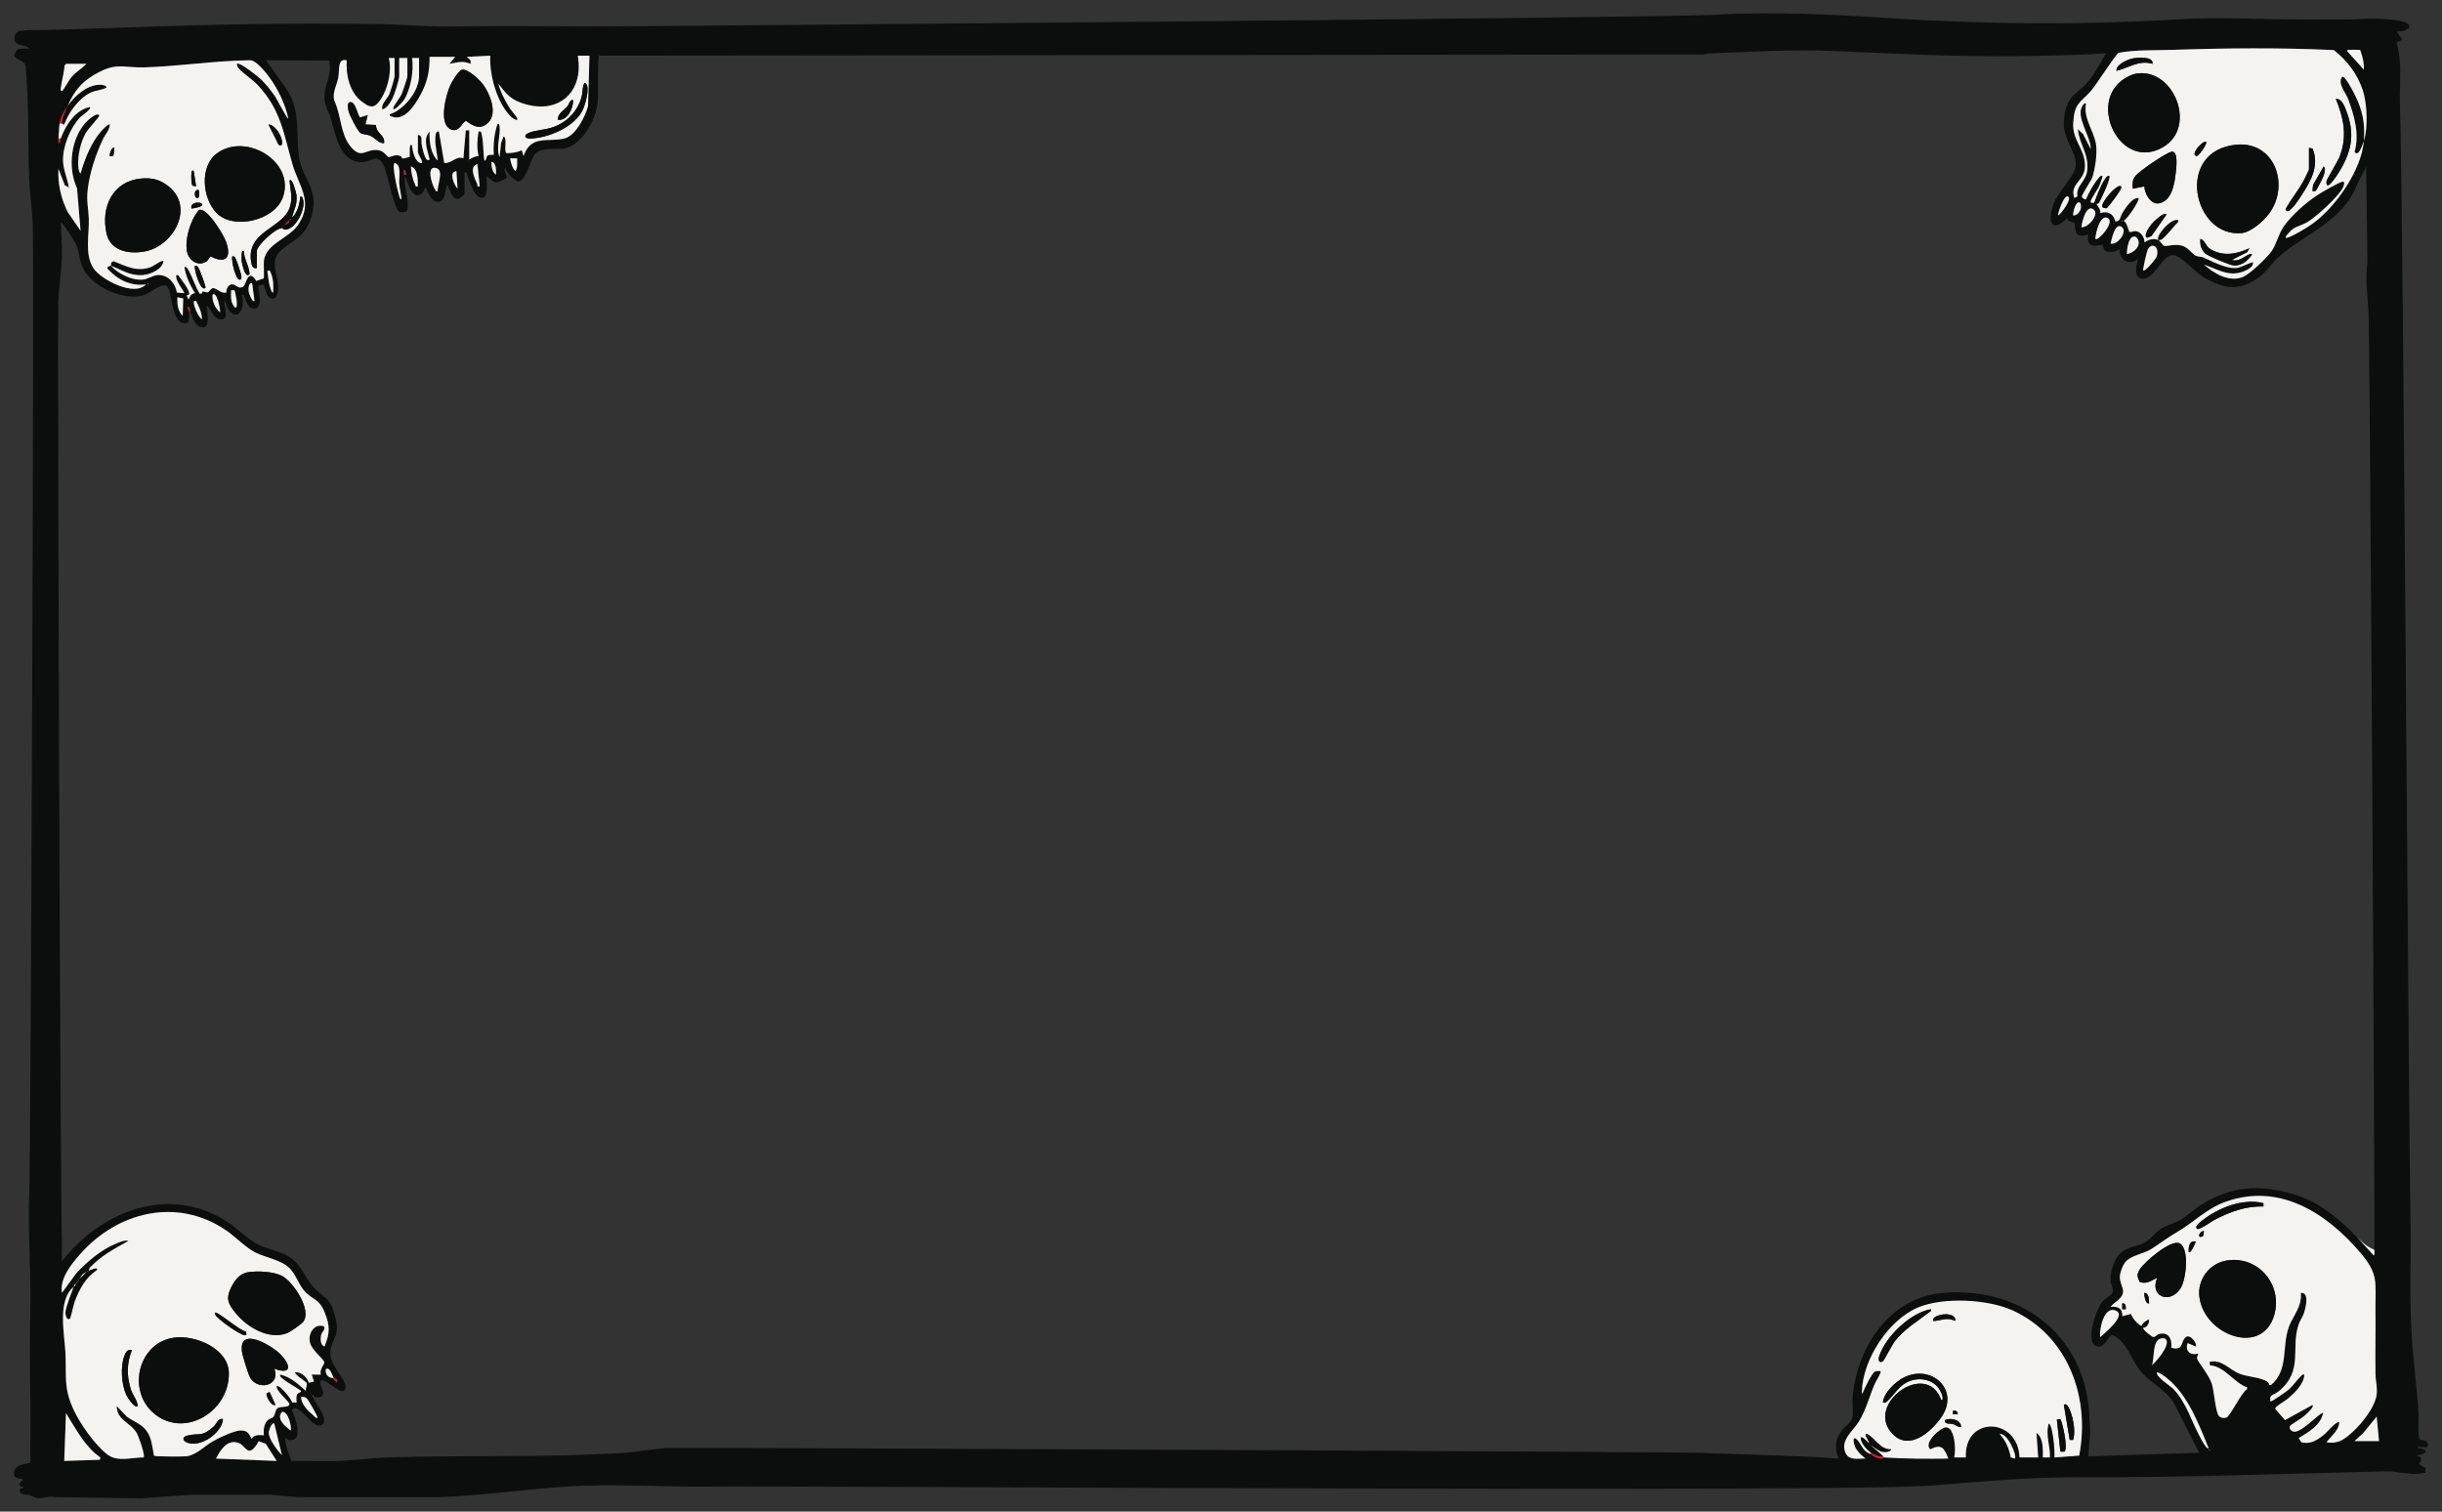 <?xml version="1.0" encoding="UTF-8"?>
<svg id="Layer_1" xmlns="http://www.w3.org/2000/svg" version="1.1" viewBox="0 0 4184.38 2590.29">
  <rect x="0" y="0" width="4184.38" height="2590.29" fill="#333333" stroke="none"/>
  <!-- Generator: Adobe Illustrator 29.2.1, SVG Export Plug-In . SVG Version: 2.1.0 Build 116)  -->
  <defs>
    <style>
      .st0 {
        fill: #d6202d;
      }

      .st1 {
        fill: #f4f3f0;
      }

      .st2 {
        fill: #0c0e0d;
      }
    </style>
  </defs>
  <g id="h8G0VD">
    <g>
      <path class="st2" d="M94.05,2565.5c-9.06-2.16-20.97,2.17-28.84,1.85-5.04-.21-9.88-4.01-14.62-5.4-4.08-1.19-19.68.6-16.51-9.38.92-2.91,6.45-1.74,5.97-5.07-10.77,1.7-6.52-9.21,0-11.01-1.89-4.75-14.72-.27-16.03-10.12-2.52-18.87,27.81-18.12,28.11-20.02-.63-33.3.56-66.65.01-99.95-.87-53.17-1.63-105.02-.26-157.92,1.8-68.99-4.5-134.35-1.74-203.91,2.75-69.38,8.3-1588.54,6.01-1658.3-.89-27.14-5.23-54.72-6.18-81.82-2.21-63.41-.37-126.61-6.04-189.96.41-10.8-18.73-12.03-19.98-20.16-.08-.52,5-8.74,5.45-9.01,4.52-2.71,15.24-1.71,20.65-1.98-4.95-7.33-17.07-3.64-22.95-10.06-3.86-4.22-2.22-14.91,1.76-18.11,5.91-4.76,35.45-3.54,45.2-3.8,24.74-.67,49.26-1.09,74-2,167.12-6.14,333.69-11.09,501.08-8.08,46.16.83,90.97,5.29,138,4.16,81.35-1.94,160.81-.03,241.99-.18,84.74-.16,1821.3-14.88,1906.33-19.88,104.49-6.15,204.4-.58,307.96,6,162.95,10.35,321.51,11.69,484,1.96,77.64-4.65,148.72.06,226.1.1,20.76.01,41.98-.2,62.92-.08,27.23.16,50.84-3.24,78,0,7.55.9,32.33,2.31,33.85,11.28,1.24,7.3-16.78,10.38-21.84,8.73l10,14.95-10.04,4.07c10.65,35.47,4.58,73.43,5.95,110.06,5.62,150.29,14.7,1749.53,18,1900.12,1.47,66.92-2.05,140.06,2.1,205.9,2.8,44.45,9.01,89.45,11.96,134.04.51,7.65-1.9,41.19,1.97,44.03,4.47,3.28,13.73-.86,14.11,9.92.22,6.3-13.69,1.66-18.05,3.05.17,3.38,6.14,2.03,9.49,3.48,12.28,5.34-4.28,11.66-11.48,10.52l7.73,4.23.26,6.48-3.99,4.25,11.65,7.33.11,7.49c-15.25,4.38-31,1.73-46.3-.28-13.39-1.76-13.68-1.76-27.48-1.52-.67.01-1.33-.02-2,0-170.65,3.98-343.51,10.57-514.92,9.92-87.61-.34-165.58,6.96-252.09,14.07-154.73,12.71-1949.7.21-2102.46,1.93-81.79.92-158.96-5.47-241.9.1-71.35,4.79-142.39,15.02-213.94,18.06h-244.16s-47.84-4.16-47.84-4.16h-134.16s-87.84,6.16-87.84,6.16M4058.45,535.36c-1.43-28.41-6.12-56.56-1.85-85l-2.17-164.99-15.64,31.33c-25.66,63.75-87.72,82.99-133.28,122.72-11.41,9.95-19.24,22.87-31.26,32.74-33.91,27.87-63.47,24.36-99.64,2.04-14.28-8.81-37.25-36.54-51.23-37.01-19.82-.66-32.93,46.39-55.51,39.74-12.49-3.68-6.29-24.22-4.4-33.53-13.47,12.83-33.28,2.25-31.03-16.03-7.31,3.03-12.49,5.62-20.96,3.94-8.37-1.67-7.91-11.02-9.09-11.95-1.59-1.24-30.04,11.68-23.96-17.99-28.45,10.74-20.9-15.91-24.19-19.81-.94-1.11-12.65-.55-11.84-8.2-29.07,29.99-34.59,2.05-22.92-25.96,7.84-18.8,34.2-44.87,36.83-61.15,4-24.81-21.77-45.74-19.83-77.86,2.93-48.53,23.31-43.73,46.74-75.24,9.66-13,17.26-27.72,25.22-41.76-33.67,2.81-67.36,2.89-101.08,3.9-124.86,3.73-239.91-2.42-364-7.84-73.8-3.22-140.4,1.58-213.9,3.94-3.9.13-7.87,2.29-11.94,2.06l-1891.48,1.91c-2.77,25.78-.01,53.74-1.91,79.09-2.19,29.26-26.72,74.98-57.98,80.02-15.18,2.45-36.59-2.81-48.63,8.82-7.81,7.54-16.07,45.3-28.76,47.78-4.86.95-23.16-16.92-22.73-23.68-5.68,2.64,4.34,14.44,1.87,17.8-16.89,9.66-19.73,10.66-33.83-3.81-1.09,8.55,3.7,36.27-7.51,37.61-13.81,1.64-21.75-28.58-26-39.21-1.22-3.05,1.17-5.38-4.51-4.4v37c0,.74-6.93,6.86-8.6,7.56-12.06,4.98-16.79-14.96-20.39-22.55-6.03,2.61-.71,33.88-21.59,27.59-5.73-1.73-14.22-17.5-15.45-23.59-4.23,2.21-2.93,7.4-8.1,10.85-9.38,6.26-12.7-.17-18.69-7.05l-9.16-23.81c-2.98,18.82,7.39,38.55,3.98,56.99-.42,2.28-.68,4.05-3.28,4.7-3.02.24-7.76,1.33-10.31-.14-9.57-5.52-20.17-62.02-24.82-74.15-10.72-27.98-20.45-12.76-36.58-11.31-40.38,3.61-48.08-46.63-55.99-74.12-2.98-10.34-9.53-20.3-10.79-31.2-2.86-24.82,14.24-44.01,7.43-68.43l-107.65-.35,34.33,48.65c25.94,36.85,16.1,79.27,22.14,117.86,6.04,38.57,35.6,54.23,20.95,101.91-11.69,38.06-33.23,38.07-55.22,60.78-20.7,21.37,9.6,52.19-6.12,77.87-15.12,5.54-16.62-12.61-20.18-23.03l-9.85,2.06c1.33,9.17,8.97,39.86-6.72,39.34-10.42-.34-12.8-12.03-16.45-19.45-1.41-2.86.43-5.01-4.89-4,7.07,16.95-3.62,47.84-21.71,26.69l-8.28-18.69c-.5,11.37,11.54,40.08-10.13,33.11-8.54-2.75-12.66-17.84-19.87-23.11.16,10.03,8.81,44.97-11.45,36.53-9.34-3.89-13.68-17.93-16.58-26.54-.65-1.92-1.37-8.09-3-8.02-3.63,1.9.97,7.35,1,8.02.32,6.63.59,13.48-2.28,19.71-30.48,8.57-25.4-59.54-37.05-63.41-10.37-3.45-26.18,11.91-37.59,15.78-33.9,11.48-89.27-13.64-104.72-45.44-6.55-13.48-6.14-26.59-10.88-39.12-2.64-6.97-17.49-28.69-22.62-35.38-1.23-1.6-2.74-3.86-4.84-4.14.76,19.73,2.53,39.24,2.06,59.08-.6,25.11-5.27,50.8-6.16,75.84-1.88,52.45,3.51,1554.05,6.16,1606.12.66,12.95-.67,26.13-.06,39.08,67.11-86.13,182.51-131.74,281.8-68.82,17.23,10.91,36.45,30.45,52.81,39.19,18.4,9.83,42.19,11.91,59.19,24.81,19.72,14.96,23.24,36.68,41.22,52.78,20.99,18.81,26.76,18.95,33.98,50.03s-4.89,30.69-8.56,53.51c-4.42,27.52,28.36,50.09,25.6,65.46-3.27,18.18-31.51-15.32-40.94-12.92-7.39,1.88,3.92,16.91,2.58,22.55-1.88,7.91-9.81,6.86-15.7,5.42-.43-.11-.93-3.41-2.96-2.03l.96,2.03c3.07,10.6,31.61,41.32,13.92,49.06-13.22,5.79-32.34-30.2-44.89-29.21-2.5.2-3.58,1.39-5.03,3.19,5.25,9.65,17.71,45.91,2.61,50.58-5.05,1.56-10.32.66-13.61-3.62-.87,12.86,6.32,27.44,10.23,40.12,25.91-.9,51.96.75,77.86-.04,29.1-.89,58.72-5.28,87.84-6.16,135.19-4.09,271.03.71,406.06-7.94,24.52-1.57,49.49-7.22,73.93-8.08,37.11-1.31,1730.94,6.47,1768.4,8.18,38.55,1.75,77.67,2.26,116.1,3.9,40.3,1.72,80.96,2.63,120.97,6.01-6.39-18.49-6.84-31.88,5.18-47.82,4.61-6.11,16.56-14.67,18.34-21.66,2.42-9.51-.42-24.85.51-35.49,7.54-85.65,62.76-171.44,155.01-178.99,139.49-11.43,250.02,79.23,250.98,220.94,3.16,18.86-1.31,39.73-2.02,59.03l190-6.02-43.53-85.45c-13.53-21.95-38.86-33.49-55.48-52.52-17.27-19.78-23.88-51.98-50.04-64.11-6.79-.01-13.52,27.85-29.52,18.17s2.72-64.45,13.52-76.17c3.9-4.23,15.13-9.82,16.74-15.37,1.89-6.5-2.73-11.7-3.5-17.71-1.64-12.73,4.75-34.8,12.99-44.68,13.63-16.34,30.62-14.11,45.55-22.45,10.08-5.63,18.85-18.45,29.41-24.59,9.3-5.41,20.61-7.85,30.48-13.52,12.67-7.28,23.58-18.21,35.95-26.05,52.04-32.97,100.68-35.92,159.44-18.54,39.79,11.77,70.77,36.67,100.01,64.99,2.67,4.58,5.07,5.09,8,8l29.01,31.99c1.98-2.12.91-7.02.99-9.99,1.38-48.03-7.49-1556.42-10-1606.12ZM4050.45,241.36c7.39-21.96,5.73-64.17-1.92-87.08-9.28-27.78-26.76-50.57-49.51-68.49-92.04-4.32-185.46-3.44-277.49-.35-30.44,1.02-60.82-.39-91.06,4.94-5.29,2.36-39.18,56.14-48.03,65.97-18.6,20.66-27.92,20.01-29.95,54.04-1.84,30.75,20.18,44.14,20.14,73.96-.04,26.3-27.12,30.16-18.16,55.01l5.28-2.94c-3.22-18.16,14.54-25.01,16.71-44.05,3.31-29.01-13.68-44.52-16-71l8.82,8.16,13.15,25.82c.82-21-27.01-55.74-13.69-74.7,1.66-2.36,2.29-4,5.7-3.28-4.96,25.87,13.34,46.05,17.11,69.89,2.4,15.15-1.42,41.32-6.12,56.09-2.14,6.72-19.34,31.21-18.07,34.05.75,1.68,5.36,5.24,7.06,3.96,4.47-10.98,13.4-26.94,21.19-35.83,2-2.29,3.08-4.94,6.83-4.15.83.85-3.29,12.36-4.25,14.73-3.4,8.4-13.82,22.12-15.72,28.29-1.34,4.35,3.08,2.99,5.89,2.92,4.13-11.65,11.29-30.68,18.41-40.63,1.96-2.74,3.61-6.02,7.66-5.32,3.13,3.55-14.32,41.25-17.99,46.6-1.32,1.93-3.87,1.25-3.99,1.43-.47.74,8.89,10.9,6,15.97,12.88-4.57,23.03.61,26.07,13.96,9.81.27,8.02-8.36,12.27-14.63,6.08-8.96,16.35-26.38,27.64-25.33,2.92,2.81-19.55,37.27-25.98,38.98,6,1.6,9.25,18.24,10.15,18.87,2,1.4,7.57-1.55,10.59-1.28,8.86.81,15.82,10.67,15.27,19.41,7.26-4.8,15.46-7.69,23.98-4-5.95-6.19,22.26-39.24,33.99-33.99.87,3.77-2.14,4.74-3.99,6.99-3.5,4.28-18.69,21.67-21.89,24.1-2.75,2.09-4.14,3.66-8.11,2.89,2.51,1.09,7.66,9.28,9.3,9.8,5.55,1.76,19.73-4.5,33.29.62,9.03,3.41,15.73,13.75,21.5,16.5,3.78,1.8,8.85,1.21,13.03,2.97,17.34,7.32,40.34,20.86,59.42,17.63,3.93-.67,24.61-10.58,25.45-9.51,1.27,6.66-6.28,11.09-11.34,13.64-27.04,13.57-47.46-.73-72.64-9.62,17.4,15.6,44.14,31.25,67.79,20.77,11.52-5.11,40.73-33.04,48.22-43.78s11.71-29.39,21.12-42.88c12.89-18.47,38.11-40.74,57.03-52.97,8.79-5.68,34.02-20.53,42.89-23.12,5.45-1.6,2.43,7.33,1.43,9.44-7.53,15.89-46.04,50.87-61.88,60.12-7.89,4.6-17.39,6.7-24.48,11.52-2.42,1.65-18.63,17.69-9.17,14.84,11.03-3.32,33.8-17.23,43.67-24.34,39.31-28.3,83.85-92.49,87.37-141.63-2.14,6.37-8.98,28.8-15.89,18.9,8.69-30.58-.47-62.03-11.16-90.85-4.28-11.54-18.88-26.75-9.93-38.03,6.28-1.36,24.43,36.5,27.02,42.94,9.4,23.37,11.77,41.68,9.95,67.05ZM4044.17,85.64c-5.47-.4-11.27-.68-16.76-.28-2.97.22-5.78-1.55-4.94,2.97l27.96,31.03c.64-11.53-2.29-23-6.26-33.72ZM804.06,273.36c4.6-2.88,10.44-5.79,16-6.02-3.28-13.99-2.37-27.93.01-41.99,4.68-1.1,4.56,1.81,5.41,5.5,3.25,14.07,2.13,30.13,4.6,44.5,3.88-.34,2.52-7.04,5.94-9.04,2.88-1.68,6.83-.82,10.05-.95-1.05-17.98.66-34.85,6.02-52,2.87-2.92,3.63.24,3.99,2.98,1.96,14.76-6.57,36.69,0,53.01l2.52-24.45,4.46-11.5c7.06,5.4-.54,25.1,4.94,29.11,9.17-.4,17.85-.94,26.04-5.15l3.02,10.01c13.09-38.03,44.05-22.57,71.47-30.55,18.33-5.33,34.44-37.3,39.05-54.95l2.49-86.53h-20.02c11.32,66.37-37.67,104.22-100.51,79.53-16.27-6.39-25.49-17.97-35.46-31.52,2.9,13.42,10.77,27.43,17.63,39.34,3.2,5.55,12.86,16.27,14.33,19.68,2.98,6.9-7.41.59-10.05-1.96-24.36-23.55-37.67-71.92-35.92-105.07l-40,2.03c3.52,4.56,7.82,3.83,5.98,11.97-13.87-6.01-22.03-2.09-35.98,0l9.99-11.99h-44c.33,24.79-3.93,43.83-15.66,65.34-9.47,17.38-28.74,48.34-52.32,35.63-1.57-3.37,3.19-3.65,5.26-4.6,21.65-10.01,44.72-38.53,44.72-63.37v-31h-12c3.48,20.9-2.44,54.77-14.33,72.67-1.52,2.28-19.63,22.53-17.7,12.31.63-3.33,11.54-17.02,14.39-23.62,1.94-4.49,9.64-27.17,9.64-30.36v-31h-14v31c0,6.67-8.26,31.5-11.65,38.35-3.21,6.48-9.81,17.39-17.33,18.67-2.67-8.82,8.23-17.52,11.98-26.02,2.11-4.79,9-27.01,9-31v-31h-9.99c6.88,22.5-3.33,60.96-19.13,77.87-8.96,9.59-17.28,4.07-26.75-3-21.25-15.87-27.77-45.64-26.12-70.89-16.57-4.18-11.86,17.92-14.55,30.46-2.7,12.59-10.06,24.69-6.96,38.08,12.01,24.48,10.4,57.01,27.56,78.42,19.9,24.84,26.11,3.31,48.85,7.16,8.89,1.51,15.04,11.32,16.23,11.6,4.48,1.05,10.83-5.8,21.32-1.55,1.71.69.98,4.05,4.41,4s7.35-2.03,10.91-2.37c1.13-1.32-2.05-26.35,4.2-19.79.75,8.87,4.66,28.2,15,30.04,7.16,1.27-4.98-14.21-4.98-19.03v-29c8.64-.13,5.34,10.26,6.55,16.45.51,2.64,5.87,33.1,13.44,25.54-2.84-15.35-12.46-34.32-.01-47.99-.53,16.99,1.48,37.45,14,50-.99-13.05-4.88-25.82-4.07-39.1.24-3.93.23-12.47,6.08-10.89l9.18,53.99c13.96.72,20.36-13.17,32.82-8.01l4.06-47.98,5.94-.02v48.01s-.99,3.99-.99,3.99c1.4-.74.91-1.93,1-1.99ZM116.06,181.36c12.07-17.11,32.69-35.75,55.02-36.17,1.66-.03,13.12.89,10.96,5.14-8.5,4.62-18.2,4.17-27.34,8.67-19.84,9.77-37.26,33.91-44.67,54.37-2.16.84-3.25-1.75-3.97-2.01.38-10.61,5.88-20.42,10-30-5.81,8.23-12.75,19.96-14,30-1,8.03-1.04,17.13-2,26-.28,2.61.17,5.38.02,8,4.72-.76,3.08-5.56,3.98-8,8.27-22.44,24.72-48.92,49.99-53.99,3.57,3.32-15.27,15.95-17.07,17.91-17.02,18.56-29.79,49.61-28.95,74.99.5,14.95,7.73,30.5,10.02,45.08l-7.04-3.94-10.93-28.04c-1.19,26.64,4.4,51.06,16.34,74.63l21.62,31.35-6.1-72.87c-16.73-35.85-10.59-88.68,18.82-116.41,2.53-2.39,17.76-15.08,19.28-7.68.39,1.88-19.97,23.52-23.61,30.35-8.39,15.74-13.03,35.8-12.45,53.71.11,3.28.82,13.17,4.05,14.9,7.13-24.59,17.94-52.65,35-72.01,1.61-1.83,13.02-14.26,15.01-11.97-.03,9.64-8.01,17.14-11.75,25.23-12.44,26.97-22.47,56.33-25.99,86.01-2.45,20.71,1.1,30.76,1.83,49.66,1.09,28.47-7.83,61.5,8.25,85.75,12.51,18.88,69.73,49.25,89.67,27.35-26.37,3.58-48.67-8.02-65.97-27.07-1-4.5,5.57-4.38,5.98-4.95s-.29-4,1.01-5.94l3.59-1.76c21.93,8.77,40.51,19.01,64.48,9.79,3.74-1.44,18.59-12.47,20.91-10.07-1.34,14.08-22.68,23.01-35.01,23.97-21.95,1.69-35.94-8.59-54.98-15.98,12.52,13.99,37.29,26.48,56.53,23.51,7.11-1.1,15.47-6.6,22.68-7.38,17.42-1.88,31.27,13.5,33.75,29.92l13.03.97c-3.92-8.06-12.33-17.41-13.89-26.13-.52-2.92-1.25-5.72,2.88-4.87,4.77,6.47,20.21,25.43,19.16,32.83-.17,1.21-4.04,1.22-4.21,2.17l3.08,6.98c2.84-6.36,3.46-9.43,10.98-10.98-8.07-13.41-16.25-29.42-17.98-45,4.52-1.02,7.51,6.86,9.08,9.91,6.01,11.7,10.18,24.67,16.95,36.07l3.78-.24,1.42-3.88c13.69,4.83,8.32-1.29,17.7-5.83,8.53,1.78,13.56,10.13,22.99,7.9-.9-5.65,3-13.38,9.15-14,7.49-.75,10.72,9.1,19.42,4.06,5.17-3,8.45-33.35,22.62-9.88l12.64-4.35c1.23-1.39-.33-25.14.41-30.6,4.04-29.62,42.75-37.62,58.69-61.31,26.77-39.76,1.07-66.04-9.85-103.88-15.06-52.13-19.4-92.46-58.96-135.04-9.67-10.41-25.09-19.88-33.4-29.58-1.73-2.02-3-4.58-2.65-7.35,4.18-4.02,37.04,22.59,41.78,27.19,7.61,7.39,17.43,19.67,23.47,28.53,2.22,3.26,21.38,40.07,22.72,38.26-4.84-24.12-17.63-50.69-32.32-70.66-6.3-8.56-22.13-28.8-32.7-29.47-60.21.64-122.23,10.43-181.88,12.22-31.84.95-46.18-7.95-76.42,7.58-28,14.38-42.44,29.95-54.66,58.34ZM148.06,109.36h-35l-2.57,3.43c-.5,12.16-5.1,26.31-6.26,37.77-.26,2.61-1.29,6.08,2.81,4.82,1.38-.42,11.93-19.49,16-24.04,7.95-8.9,17.18-13.59,25.02-21.98ZM886.07,271.35l-12,.02c1.53,7.74,3.38,16.05,9,21.98,4.5-6.36,2.76-14.69,3-22ZM850.04,299.36c-.36-6.32.96-21.24-7.97-21.99-.21,7.29,1.19,17.71,7.97,21.99ZM688.04,341.36c-.82-8.72-3.29-18.42-3.96-27.02-.83-10.7,4.61-32.04-8-34.97-5.05,3.7,5.06,47.48,7.71,55.26.89,2.62.57,6.1,4.25,6.73ZM818.05,281.37c-14.76,3.51-4.8,24.39-.52,33.61,1.31,2.82-1.2,5.46,4.52,4.37l-4-37.98ZM716.05,319.35c-.19-9.95.53-30.94-11.98-33.98.46,9.41,2.66,21.82,6.96,30.1,1.5,2.89-.06,4.87,5.02,3.88ZM750.05,327.37c-.97-10.09,10.77-34.99-1.89-39.14-18.64-6.11-8.64,27.22-2.58,36.56,1.26,1.94-.22,3.57,4.47,2.58ZM696.05,299.35l-2.02-7.97h-1.95s0,7.97,0,7.97h3.98ZM782.05,293.37c-13.84.65-3.83,23.95,1.99,29.99l-1.99-29.99ZM3544.44,337.37c-6.66-7-18.53,27.25-17.97,31.99,5.63-3.24,22.87-26.84,17.97-31.99ZM3564.32,347.46c-7.46-4.9-12.78,16.9-11.86,21.89,10.22-.66,16.44-13.12,11.86-21.89ZM3566.46,389.35c11.35,1.42,32.94-23.13,20.02-31.05-12.23-7.5-19.21,23.09-20.02,31.05ZM3590.46,409.35c4.27,4.64,32.84-27.54,22.12-35.12-13.41-9.48-22.3,26.1-22.12,35.12ZM3635.45,377.36v2c1.3-.67,1.3-1.33,0-2ZM3616.46,417.35c12.71,3.31,30.99-22.35,18-29.09-11.06-5.74-15.99,22.06-18,29.09ZM3644.46,435.35c13.3-1.97,27.63-17.1,15.96-29.09-12.8-6.34-16.23,21.06-15.96,29.09ZM3672.46,463.35c2.84,3.3,21.33-19.71,22.47-22.5,6.89-16.96-7.66-27.46-14.89-12.91-1.47,2.96-8.76,34.04-7.57,35.41ZM462.02,463.38l-3.99,1.01c1.67,10.21,2.04,20.57,5.69,30.32.78,2.09,1.65,6.94,4.31,6.65.61-13.53.62-25.81-6.02-37.97ZM253.06,485.36v2c1.3-.67,1.3-1.33,0-2ZM432.04,485.36c-6.66-1.43-6.46,10.6-5.9,14.83.28,2.12,6.39,19.37,9.91,15.16l-4.01-29.99ZM401.91,497.47l-5.84-.12c-.31,10.82-1.45,21.63,6.99,29.97,6.39.22,0-26.43-1.15-29.85ZM364.07,505.37c-.53,11.29,4.42,22.72,13.01,29.95.75-3.71-5.28-37.99-13.01-29.95ZM313.95,511.47l-9.88-2.11c-.73,11.57.55,23.41,9,31.98l.89-29.88ZM336.02,515.37l-3.98,1c-.81,7.64,7.39,26,14,30.98-.05-11.61-5.11-21.92-10.02-31.98ZM3986.45,2471.46c20.05,3.46,31.23-5.33,45.05-17.93,15.63-14.24,39.07-43.59,41.03-64.97,1.11-12.12-2.01-23.1-2.16-34-.51-36.71.39-73.81,0-110-.51-46.92,6.17-60.37-25.97-98.03-58.02-67.99-138.57-120.16-230.98-87.09-32.6,11.67-53.34,34.47-82.5,51.5-18.05,10.54-28.26,18.96-44.63,29.37-14.59,9.28-36.12,10.37-45.85,24.15-3.57,5.06-7.6,15.95-8.05,22.04-.84,11.23,6.9,20.87,5.29,29.03-2.11,10.7-15.34,15.85-21.23,23.92,12.2-1.39,20.96,2.64,20.01,16.03l14.87-3.97c4.29,9.44,8.02,13.55,16.18,19.92l2.82-.08c-.71-3.34,10.77-11.34,12.11-9.87.35,6.37-3.25,13.21-9.99,14.04-1.87,2.55,14.72,15.25,17.36,15.65s6.22-4.36,10.05-5.29c16.46-3.98,22.43,9.3,20.58,23.6,22.27,5.81,15.44-10.97,24.87-18.16,8.21-6.26,20.43,12.31,17.13,16.14l-13.98-6c-4.83,13.73,4.92,21.78,17.98,18.02.03,2.88-2.41,5.65-1.7,8.57,1.35,5.57,20.43,28.47,25.14,42.99,4.26,13.15,6.21,49.2,12.44,55.55,3.34,3.4,8.3,3.91,12.74,2.52,6.28-1.97,25.29-42.92,35.31-48.74l.07-2.86c-23.82-8.79-37.26-35.46-63.99-38.07v-5.96c21.33-4.32,33.29,13.56,50.62,20.37,12.02,4.72,26.53,5.44,38.47,9.53,5.2,1.78,12.16,3.92,13.02,10.01l2.83.05c30.56-25.91,18.22-65.73,30.48-99.53,6.84-18.86,22.97-34.79,20.58-58.44,15.25-1.38,8.23,25.31,5.43,34.45-2.02,6.6-6.69,12.49-8.99,19.01-14.61,41.46,9.24,79.38-34.63,115.37-7.83,6.42-16.81,4.88-13.8,17.18,1.06,1.51,28.19-17.7,30.92-20.06,7.96-6.87,13.13-15.44,20.01-21.99,2.17-2.06,3.49-4.68,7.03-3.95-.42,16.52-17.06,31.69-29.05,41.93-4.19,3.58-21.53,12.81-20.8,16.8l16.76,19.27,47.09-26c3.24,3.49-8.59,13.79-10.94,16.04-7.97,7.64-17.4,12.13-25.75,18.25-5.81,4.26-.55,10.12,4.14,11.4,13.1,3.59,47.42-35.35,50.54-31.7-3.18,20.28-25.56,33.2-41.95,42.98,2.45,1.26,3.36,6.54,5.37,7.04,16.04,4,28.07-4.58,39.53-14.1,3.78-3.14,21.06-23.86,25.05-19.93-1.19,14.29-14.08,23.42-21.99,33.97ZM126.06,2205.48c-28.27,22.75-15.49,80.89-13.92,112.92,1.94,39.52-3.6,58.79,13.55,96.45,11.16,24.5,37.03,61.3,58.32,77.68,17.33,13.34,41.76,4.85,62.06,4.96,3.19-3.13-8.24-34.82-10.93-40.09-10.22-20.01-35.17-22.88-35.07-47.91l17.04,17.94c11.4,8.51,24.97,12.33,33.77,24.23,9.64,13.04,9.78,27.88,13.05,42.95,2.26,1.59,48.82,1.57,55.23.97,15.64-1.46,31.11-17.02,43.51-24.49,10.28-6.19,39.52-20.33,50.44-19.75,11.89.63,12.65,4.79,17.96,14.11,5.22-7.87,12.61-6.07,21.01-5.95-.7-8.93-.14-19.58,6.93-26.07,2.87-2.63,7.55-3,9.95-6.05s2.94-10.86,5.61-13.38c5.66-5.32,20.18-.83,21.4-7.75.64-3.65-23.27-22.63-21.89-30.75,4.24-4.03,26,22.34,26.29,27.65l7.69.35c.31-4.03-.79-8.79.38-12.64,1.51-4.99,6.98-3.5,7.62-7.33-9.41-6.98-23.36-13.79-31.83-21.19-2.29-2-4.93-3.08-4.15-6.83,17.41,3.92,31.17,16.34,43.97,27.99-.83-4.38,3.21-10.09,1.15-13.97-1.19-2.24-22.48-15.13-19.12-18.01,10.65-.4,20.12,8.53,23.1,18.1l8.88-2.14-3.99-11.97h16c-3.9-6.6,6.14-18.66,5.78-20.72-1.17-6.58-21.81-19.99-24.91-35.18s7.17-31.36,23.19-27.18c5.71,3.81-2.6,10.04-3.65,14.47-1.6,6.75-1.94,17.85,5.56,20.6,9.64-23.39,9.53-35.71.07-59.04-9.91-24.43-20.77-20.1-35.07-36.93-9.17-10.8-13.77-26.27-23.31-36.69-14.88-16.25-42.13-19.19-61.03-28.97-15.36-7.94-34.27-27.37-50-38-83.78-56.59-185.46-31.43-249.66,41.6-15.37,17.48-34.81,41.49-30.95,66.02l24.95-34.02c19.23-20.05,41.64-39.7,67.67-50.33,6.05-2.47,15.03-6.79,21.35-4.65-23.89,13.28-47.39,25.5-66.07,46.01-1.5,1.65-1.49,4.52-1.92,5-1.6.66-2.54,1.18-4,2-10.26,5.77-6.49,5.21-12,12-1.42,1.75-1.48,3.24-2,4-.2.29-.99-.64-4,4-1.34,2.07-2.2,1.09-4,6ZM3228.45,2497.48c36.55,2.41,73.23,2.36,109.99,1.99-7.14-17.63-10.79-25.93-30.9-16-12.62-10.74,18.17-38.41,27.61-37.56,15.02,1.35,16.59,40.59,13.32,51.55l20,.02c-3.1-72.03,89.5-69.28,91.99,0h32l-2.98-42.02c12.18,8.06,10.95,28.99,10.97,42.03h12.02c1.1-19.42-7.97-38.83-1.98-57.99,3.3.84,4.76,8.62,5.43,11.54,3.41,15.01,4.61,31.13,4.54,46.46l42.24-3.17c19.15-99.06-18.55-204.72-113.52-248.55-42.44-19.59-119.62-23.45-162.68-5.25-50.8,21.47-94.61,89.04-96.12,143.92-.14,5.19.21,5.58,2.3.29,2.7-6.81,14.53-31.08,19.79-34.24,3.01-1.81,6.71-.96,9.97-1.01,1.88,1.8-8.64,18.66-10.34,22.64-9.1,21.4-14.27,42.94-26.62,63.38-10.06,16.65-32.28,31.79-23.52,53.45,5.86,14.5,22.05,10.07,34.49,10.49-10.6-9.11-21.51-18.45-19.99-33.97,4.77-4.88,13.87,14.5,16.97,18,4.59,5.18,6.25,5.04,11.02,7.99,6.82,4.22,11.22,8.19,20.76,7.96,1.54-.04,2.93-1.98,3.24-1.96ZM3598.47,2291.48c6.66-6.01,44.77-36.67,27.97-45.03-21.26-10.58-29.41,31.26-27.97,45.03ZM3701.87,2293.85c-14.23,4.24-10,34.13-14.44,45.59,7.84-7,31.42-33.72,24.14-44.08-1.86-2.65-6.82-2.36-9.7-1.51ZM570.06,2361.48l7,8.02c3.36-7.48-4.6-7.61-5-8.02-2.13-2.19-6.33-20.83-14.02-14.98-.59,8.32,3.68,14.15,12.02,14.98ZM3784.44,2481.47c-16.21-39.96-35.16-89.66-69.05-117.93-5.19-4.33-12.39-10.14-18.93-12.05-5.13,5.67,23.45,24.43,26.98,28,23.48,23.74,32.51,59.2,48.67,87.33.99,1.72,9.34,17.83,12.33,14.64ZM533.06,2387.48v2c1.3-.67,1.3-1.33,0-2ZM525.49,2396.08c-2.58-2.19-6.13-2.78-9.42-2.58-.69,12.57,12.04,24.58,20.99,31.99,2.25,1.87,3.23,4.85,6.99,3.99,1.34-1.36-16.52-31.66-18.56-33.4ZM498.04,2451.48c2.41-7.28-5.18-34.92-14.92-31.98-10.24,12.45,5.8,24.6,14.92,31.98ZM172.04,2497.52c-26.38-17.94-42.14-49.24-59-76l-2.97,81.95,60.99-1.98.99-3.97ZM4076.45,2469.48l-4.02-42-22.95,28.03-15.03,13.97h42ZM470.03,2439.49c-3.92-3.73-9.94,12.48-9.55,16.51,1.08,11.12,14.57,29.57,22.6,37.44l-13.05-53.95ZM3452.44,2499.47c4.55-4.65-12.93-44.89-25.99-41.97,10.56,11.03,16.15,25.03,19.04,39.94l6.95,2.03ZM455.43,2474.12l-12.07-4.49c-18.56,32.45-21.3,7.22-35.19,2.75-19.41-6.25-30.56,12.83-38.11,27.08l103.99,4.01-18.62-29.35ZM3785.45,2483.48v2c1.3-.67,1.3-1.33,0-2Z"/>
      <path class="st2" d="M152.06,2177.48c1.64-.68,17.43-7.92,13.99-1.02-19.51,12.82-30.01,32.74-38.04,53.97-2.04,5.41-6.82,28.09-7.98,29.05-5.55,4.59-8.24-6.02-7.87-10.72.72-9.38,10.14-33.03,13.9-43.28,6.2-4.99,1.57-1.5,4-6,.16-.3,1.62-1,4-4,1.27-1.6,1.84-3.84,2-4,5.02-4.9,6.63-5.95,12-12,.28-.32,2.62-.49,4-2Z"/>
      <path class="st1" d="M148.06,2179.48c-5.37,6.05-6.98,7.1-12,12,5.51-6.79,1.74-6.23,12-12Z"/>
      <path class="st1" d="M152.06,2177.48c.43-.47.42-3.35,1.92-5,18.68-20.51,42.18-32.73,66.07-46.01-6.32-2.14-15.3,2.18-21.35,4.65-26.02,10.63-48.43,30.28-67.67,50.33l-24.95,34.02c-3.86-24.52,15.58-48.54,30.95-66.02,64.19-73.03,165.87-98.19,249.66-41.6,15.73,10.62,34.64,30.05,50,38,18.91,9.78,46.16,12.72,61.03,28.97,9.54,10.42,14.14,25.88,23.31,36.69,14.29,16.83,25.16,12.5,35.07,36.93,9.46,23.34,9.57,35.66-.07,59.04-7.5-2.75-7.17-13.85-5.56-20.6,1.05-4.43,9.36-10.66,3.65-14.47-16.02-4.18-26.17,12.59-23.19,27.18s23.74,28.61,24.91,35.18c.37,2.06-9.68,14.11-5.78,20.72h-16s3.99,11.96,3.99,11.96l-8.88,2.14c-2.98-9.57-12.45-18.5-23.1-18.1-3.36,2.88,17.93,15.77,19.12,18.01,2.06,3.89-1.97,9.6-1.15,13.97-12.8-11.65-26.56-24.07-43.97-27.99-.79,3.75,1.86,4.83,4.15,6.83,8.47,7.4,22.42,14.21,31.83,21.19-.64,3.84-6.11,2.34-7.62,7.33-1.17,3.86-.07,8.61-.38,12.64l-7.69-.35c-.29-5.31-22.05-31.68-26.29-27.65-1.38,8.12,22.53,27.1,21.89,30.75-1.22,6.93-15.74,2.44-21.4,7.75-2.67,2.51-3.22,10.35-5.61,13.38s-7.08,3.42-9.95,6.05c-7.08,6.49-7.63,17.14-6.93,26.07-8.39-.12-15.78-1.92-21.01,5.95-5.31-9.32-6.06-13.48-17.96-14.11-10.92-.58-40.15,13.56-50.44,19.75-12.4,7.47-27.87,23.03-43.51,24.49-6.41.6-52.97.62-55.23-.97-3.27-15.08-3.41-29.92-13.05-42.95-8.8-11.9-22.37-15.72-33.77-24.23l-17.04-17.94c-.11,25.03,24.85,27.9,35.07,47.91,2.69,5.27,14.13,36.96,10.93,40.09-20.3-.11-44.72,8.38-62.06-4.96-21.29-16.38-47.16-53.19-58.32-77.68-17.15-37.66-11.62-56.92-13.55-96.45-1.57-32.03-14.35-90.17,13.92-112.92-3.76,10.26-13.18,33.91-13.9,43.28-.36,4.7,2.33,15.31,7.87,10.72,1.16-.96,5.93-23.64,7.98-29.05,8.02-21.23,18.53-41.16,38.04-53.97,3.45-6.89-12.34.35-13.99,1.02ZM425.58,2180.01c-15.27,2.23-23.97,14.37-30.26,27.74-8.81,18.7-3.77,27.3,8.78,42.7,19.6,24.05,56.52,46,87.92,34.01,5.1-1.95,23.75-14.89,27.09-18.91,16.59-20-17.62-70.47-36.59-79.51-15.12-7.21-40.49-8.42-56.94-6.02ZM421.79,2281.74c-9.67.04-49.69-35.81-53.72-32.25.08,5.03,5.7,8.82,9.04,11.94,5.08,4.74,40.16,31.04,44.94,26.04l-.26-5.73ZM299.62,2292.04c-61.03,7.36-82.15,87-38.61,127.49,51.5,47.89,132.27.87,131.11-66.94-.71-41.3-56.51-64.89-92.5-60.55ZM470.07,2345.49c33.88,12.11,26.27-10.28,8.02-27.04-15.58-14.3-68.76-45.41-63.52-2.5.83,6.8,9.66,34.52,12.51,41.51,10.91,26.77,54.59,19.03,43-11.97ZM226.05,2313.49c-7.34-2.13-10.62,3.73-12.98,10.01-7.06,18.74-4.94,48.61,3.24,66.73,1.64,3.64,14.59,24.25,19.73,19.25-.74-10.15-8.32-18.15-11.45-27.53-7.73-23.21-7.65-45.83,1.45-68.44ZM462.02,2385.49l-4.99,1.97c-2.13,3.17,7.37,23.17,15.02,20l-10.03-21.98ZM382.05,2431.49c-8.96-1.33-10.77,8.51-15.91,13.07-21,18.6-22.66,10.46-44.64,15.36-9.43,2.11-9.4,8.59-.92,12.04,22.68,9.26,60.18-16.47,61.47-40.47Z"/>
      <path class="st1" d="M152.06,2177.48c-1.38,1.51-3.72,1.68-4,2,1.46-.82,2.4-1.34,4-2Z"/>
      <path class="st1" d="M134.06,2195.48c-2.38,3-3.84,3.7-4,4,3.01-4.64,3.8-3.71,4-4Z"/>
      <path class="st1" d="M130.06,2199.48c-2.43,4.5,2.2,1.01-4,6,1.8-4.91,2.66-3.93,4-6Z"/>
      <path class="st1" d="M134.06,2195.48c.52-.76.58-2.25,2-4-.16.16-.73,2.4-2,4Z"/>
      <path class="st1" d="M3698.45,411.36c-8.52-3.69-16.71-.8-23.98,4,.55-8.75-6.41-18.61-15.27-19.41-3.02-.27-8.6,2.67-10.59,1.28-.9-.63-4.15-17.27-10.15-18.87,6.43-1.71,28.9-36.17,25.98-38.98-11.28-1.05-21.56,16.38-27.64,25.33-4.25,6.26-2.46,14.9-12.27,14.63-3.05-13.34-13.19-18.53-26.07-13.96,2.89-5.08-6.47-15.24-6-15.97.11-.18,2.66.51,3.99-1.43,3.66-5.35,21.11-43.05,17.99-46.6-4.05-.7-5.7,2.58-7.66,5.32-7.12,9.95-14.28,28.97-18.41,40.63-2.81.08-7.23,1.43-5.89-2.92,1.9-6.18,12.32-19.89,15.72-28.29.96-2.37,5.07-13.88,4.25-14.73-3.75-.79-4.83,1.86-6.83,4.15-7.78,8.9-16.72,24.86-21.19,35.83-1.7,1.28-6.31-2.29-7.06-3.96-1.27-2.83,15.93-27.32,18.07-34.05,4.7-14.76,8.52-40.94,6.12-56.09-3.77-23.84-22.08-44.02-17.11-69.89-3.41-.72-4.04.93-5.7,3.28-13.33,18.96,14.5,53.7,13.69,74.7l-13.15-25.82-8.82-8.16c2.32,26.48,19.31,41.99,16,71-2.17,19.04-19.93,25.89-16.71,44.05l-5.28,2.94c-8.96-24.85,18.12-28.71,18.16-55.01.04-29.82-21.97-43.22-20.14-73.96,2.03-34.02,11.34-33.37,29.95-54.04,8.85-9.83,42.74-63.61,48.03-65.97,30.24-5.33,60.62-3.91,91.06-4.94,92.03-3.1,185.45-3.98,277.49.35,22.75,17.93,40.22,40.71,49.51,68.49,7.66,22.91,9.31,65.12,1.92,87.08,1.82-25.37-.56-43.67-9.95-67.05-2.59-6.44-20.74-44.3-27.02-42.94-8.96,11.28,5.65,26.49,9.93,38.03,10.68,28.82,19.84,60.28,11.16,90.85,6.91,9.9,13.74-12.52,15.89-18.9-3.52,49.14-48.06,113.33-87.37,141.63-9.87,7.11-32.64,21.02-43.67,24.34-9.46,2.85,6.75-13.19,9.17-14.84,7.09-4.82,16.59-6.92,24.48-11.52,15.84-9.25,54.35-44.23,61.88-60.12,1-2.11,4.02-11.04-1.43-9.44-8.87,2.6-34.1,17.45-42.89,23.12-18.92,12.22-44.14,34.5-57.03,52.97-9.42,13.49-13.41,31.83-21.12,42.88s-36.7,38.67-48.22,43.78c-23.65,10.48-50.39-5.17-67.79-20.77,25.18,8.88,45.6,23.19,72.64,9.62,5.07-2.54,12.62-6.97,11.34-13.64-.84-1.07-21.52,8.85-25.45,9.51-19.07,3.24-42.07-10.3-59.42-17.63-4.17-1.76-9.25-1.17-13.03-2.97-5.77-2.75-12.48-13.09-21.5-16.5-13.55-5.12-27.74,1.14-33.29-.62-1.64-.52-6.78-8.71-9.3-9.8,3.97.77,5.36-.8,8.11-2.89,3.21-2.44,18.39-19.83,21.89-24.1,1.85-2.26,4.86-3.22,3.99-6.99-11.73-5.25-39.94,27.8-33.99,33.99ZM3688.44,109.35c1.43-12.9-23.88-10.87-32.51-9.51-9.39,1.48-29.82,10.25-29.47,21.51,21.46-4.82,37.88-19.05,61.98-12ZM3661.97,125.88c-7.36.98-15.1,4.75-21.35,8.65-65.39,40.88-6.87,161.47,66.88,116.88,56.93-34.42,17.7-133.93-45.53-125.53ZM4002.46,169.37c13.57,33.62,20.08,64.4,6.35,99.35-3.18,8.1-22.19,38.9-22.37,41.8-1.42,23.57,24.15-19.78,26.35-23.82,18.01-33.01,21.39-60.13,7.7-96.39-2.96-7.83-7.77-21.56-18.03-20.95ZM3780.44,243.37c-4.72-4.45-28.31,21.47-16.96,23.98,4.41.97,18.94-22.11,16.96-23.98ZM3832.03,247.95c-106.23,9.91-74.27,159.93,9.43,151.41,15.72-1.6,37.5-20.86,46.64-33.34,36.09-49.25,9.3-124.17-56.07-118.07ZM3956.45,253.36v37c0,.9-6.43,13.96-7.63,16.37-8.98,18.1-22.95,33.72-32.38,51.59,3.12,15.05,25.14-20.54,26.84-23.13,16.1-24.53,31.37-50.6,19.34-80.63l-6.17-1.2ZM3674.37,319.42c.16,11.82,10.57,30.94,24.16,29.08,22.9-3.12,27.58-33.74,29.63-52.43.71-6.5,5.2-39.22-7.72-35.91-10.19,2.61-56.07,33.64-61.99,42.2-5.01,7.24-4.39,12.36-3.99,20.99l19.92-3.93ZM3968.06,326.91c1.25-.72,12.36-22.47,13.36-25.56,1.15-3.53,4.6-13.99,0-15.97l-18.05,31.9-.91,10.08c1.83-.14,3.9.54,5.61-.44ZM3634.44,319.37c-5.97-5.92-36.62,29.24-31.84,35.83.23.32,5.44,1.95,6.55,1.75,2.65-.47,20.34-25.12,22.61-29.28,1.51-2.76,3.5-4.62,2.68-8.3ZM3712.44,367.37c-5.28-4.55-22.71,12.99-25.94,17.04-2.67,3.35-15.38,20.61-7.01,22.95l7.05-2.91,25.91-37.07ZM3854.44,425.37c-21.53,10.15-44.95,14.61-66.7,1.7-8.69-5.16-8.64-14.78-17.28-17.7-1.26,8.99,1.25,18.64,8.14,24.84,5.31,4.79,42.28,20.21,49.43,20.74,6.07.45,12.64-2.1,17.84-5.18,3.54-2.1,19.2-17.4,9.62-14.39-8.83,2.78-18.37,14.03-31.03,9.95l25.83-13.14,4.15-6.83Z"/>
      <path class="st1" d="M3986.45,2471.46c7.91-10.54,20.8-19.68,21.99-33.97-3.99-3.93-21.27,16.79-25.05,19.93-11.46,9.52-23.5,18.09-39.53,14.1-2.01-.5-2.92-5.79-5.37-7.04,16.39-9.79,38.77-22.7,41.95-42.98-3.12-3.65-37.44,35.29-50.54,31.7-4.69-1.28-9.95-7.14-4.14-11.4,8.35-6.12,17.77-10.61,25.75-18.25,2.35-2.25,14.17-12.55,10.94-16.04l-47.09,26-16.76-19.27c-.73-3.99,16.61-13.22,20.8-16.8,11.99-10.24,28.62-25.41,29.05-41.93-3.54-.73-4.87,1.89-7.03,3.95-6.89,6.54-12.05,15.12-20.01,21.99-2.73,2.36-29.86,21.57-30.92,20.06-3.01-12.3,5.98-10.76,13.8-17.18,43.86-35.99,20.02-73.91,34.63-115.37,2.3-6.52,6.97-12.41,8.99-19.01,2.8-9.15,9.82-35.83-5.43-34.45,2.39,23.65-13.74,39.58-20.58,58.44-12.26,33.8.08,73.62-30.48,99.53l-2.83-.05c-.86-6.09-7.82-8.23-13.02-10.01-11.94-4.09-26.45-4.81-38.47-9.53-17.33-6.8-29.3-24.69-50.63-20.37v5.96c26.74,2.61,40.18,29.28,64,38.07l-.07,2.86c-10.02,5.81-29.03,46.77-35.31,48.74-4.44,1.39-9.4.88-12.74-2.52-6.23-6.35-8.18-42.4-12.44-55.55-4.71-14.52-23.79-37.42-25.14-42.99-.71-2.91,1.73-5.69,1.7-8.57-13.07,3.75-22.81-4.3-17.98-18.02l13.98,6c3.3-3.83-8.92-22.4-17.13-16.14-9.44,7.2-2.6,23.97-24.87,18.16,1.85-14.3-4.12-27.58-20.58-23.6-3.83.93-7.35,5.7-10.05,5.29s-19.22-13.11-17.36-15.65c6.74-.83,10.34-7.66,9.99-14.04-1.34-1.47-12.82,6.53-12.11,9.87l-2.82.08c-8.15-6.37-11.88-10.48-16.18-19.92l-14.87,3.97c.96-13.39-7.81-17.42-20.01-16.03,5.89-8.07,19.12-13.22,21.23-23.92,1.61-8.15-6.13-17.8-5.29-29.03.45-6.09,4.48-16.99,8.05-22.04,9.73-13.78,31.26-14.87,45.85-24.15,16.37-10.41,26.58-18.83,44.63-29.37,29.16-17.03,49.9-39.84,82.5-51.5,92.41-33.07,172.96,19.1,230.98,87.09,32.14,37.66,25.46,51.11,25.97,98.03.39,36.19-.51,73.29,0,110,.15,10.89,3.27,21.88,2.16,34-1.95,21.39-25.4,50.73-41.03,64.97-13.83,12.6-25,21.39-45.05,17.93ZM3878.31,2061.64c-34.72-8.41-76.27,7.54-103.69,29-3.47,2.71-14.68,10.13-10.17,14.82,3.34,3.47,24.98-12.45,29.95-15.03,26.56-13.8,53.41-23.92,84.05-22.97l-.14-5.83ZM3776.44,2109.49c-9.52.35-11.9,15.53-.94,8.04l.94-8.04ZM3762.44,2127.49c-11-2.54-12.8,9.53-11.98,17.98,3.13,3.81,11.49-15.71,11.98-17.98ZM3696.44,2189.49c-13.69,32.1,21.17,46.19,39.67,18.65,9.97-14.85,16.01-69.63-1.72-77.7-14.76-6.72-59.69,31.82-67.6,44.37-5.7,9.06-5.06,13.01,0,22.32,13,3.46,19.14-2.77,29.66-7.64ZM3815.93,2159.96c-29.62,4.62-50.93,32.28-47.26,62.3,8.04,65.79,107.86,102.89,128.34,30.78,14.51-51.09-27.14-101.49-81.08-93.08ZM3682.44,2233.47c.01-5.79.13-17.69-7.98-17.98-.82.96,1.12,20.04,7.98,17.98ZM3642.44,2243.47c.54-4.94.14-10.53-5.98-9.98v10s5.98-.02,5.98-.02Z"/>
      <path class="st1" d="M498.06,375.36c.94.94-1.85,3.18-2,1-.05-.69,1.55-1.45,2-1Z"/>
      <path class="st1" d="M498.06,375.36l2-2-2,2Z"/>
      <path class="st1" d="M116.06,181.36c12.22-28.38,26.66-43.96,54.66-58.34,30.24-15.53,44.58-6.63,76.42-7.58,59.65-1.79,121.67-11.58,181.88-12.22,10.57.68,26.41,20.91,32.7,29.47,14.69,19.97,27.48,46.54,32.32,70.66-1.33,1.8-20.49-35-22.72-38.26-6.04-8.86-15.86-21.14-23.47-28.53-4.75-4.61-37.6-31.21-41.78-27.19-.35,2.78.92,5.33,2.65,7.35,8.3,9.7,23.73,19.18,33.4,29.58,39.56,42.58,43.9,82.91,58.96,135.04,10.93,37.84,36.63,64.13,9.85,103.88-15.95,23.68-54.66,31.68-58.69,61.31-.74,5.46.82,29.21-.41,30.6l-12.64,4.35c-14.17-23.47-17.45,6.89-22.62,9.88-8.69,5.04-11.93-4.81-19.42-4.06-6.15.62-10.04,8.34-9.15,14-9.44,2.23-14.46-6.12-22.99-7.9-9.38,4.53-4.02,10.65-17.7,5.83l-1.42,3.88-3.78.24c-6.77-11.4-10.94-24.36-16.95-36.07-1.57-3.05-4.56-10.92-9.08-9.91,1.73,15.59,9.91,31.6,17.98,45-7.52,1.55-8.13,4.61-10.98,10.98l-3.08-6.98c.16-.95,4.04-.96,4.21-2.17,1.05-7.4-14.39-26.36-19.16-32.83-4.12-.85-3.4,1.96-2.88,4.87,1.56,8.72,9.97,18.07,13.89,26.13l-13.03-.97c-2.48-16.42-16.32-31.8-33.75-29.92-7.2.78-15.57,6.28-22.68,7.38-19.23,2.97-44.01-9.52-56.53-23.51,19.04,7.38,33.03,17.67,54.98,15.98,12.34-.95,33.67-9.89,35.01-23.97-2.32-2.4-17.17,8.63-20.91,10.07-23.97,9.23-42.55-1.01-64.48-9.79l-3.59,1.76c-1.3,1.94-.61,5.4-1.01,5.94s-6.97.45-5.98,4.95c17.31,19.05,39.61,30.65,65.97,27.07-19.93,21.9-77.15-8.48-89.67-27.35-16.08-24.25-7.16-57.28-8.25-85.75-.73-18.9-4.28-28.95-1.83-49.66,3.52-29.69,13.55-59.04,25.99-86.01,3.74-8.1,11.72-15.59,11.75-25.23-2-2.3-13.4,10.14-15.01,11.97-17.07,19.36-27.87,47.42-35,72.01-3.23-1.73-3.94-11.62-4.05-14.9-.58-17.91,4.06-37.97,12.45-53.71,3.64-6.83,24-28.47,23.61-30.35-1.53-7.41-16.75,5.29-19.28,7.68-29.41,27.73-35.55,80.56-18.82,116.41l6.1,72.87-21.62-31.35c-11.93-23.58-17.53-47.99-16.34-74.63l10.93,28.04,7.04,3.94c-2.28-14.58-9.52-30.12-10.02-45.08-.84-25.38,11.93-56.43,28.95-74.99,1.8-1.96,20.63-14.59,17.07-17.91-25.27,5.07-41.72,31.55-49.99,53.99h-4c.96-8.87,1-17.97,2-26,1.23.23,3.04-.34,4,0,.72.26,1.81,2.85,3.97,2.01,7.41-20.46,24.83-44.59,44.67-54.37,9.14-4.51,18.84-4.05,27.34-8.67,2.15-4.25-9.3-5.17-10.96-5.14-22.33.42-42.95,19.05-55.02,36.17ZM460.07,213.37l15.01,29.97c2.86,8.77,9.97,7.98,8.13-2.05s-11.71-27.42-23.14-27.93ZM370.76,364.65c28.86,30.12,99.31,13.3,113.67-25.92,22.64-61.86-64.27-113.05-113.36-75.36-29.5,22.64-24.13,76.42-.3,101.29ZM196.05,253.37c-5.59-2.12-8.76,13.22-7.98,13.98.44.43,6.73,1.13,6.55-2.45l1.43-11.53ZM332.03,293.37c-2.89-2.89-3.61.19-3.97,2.95-.58,4.42-.49,18.72,1.82,21.87l6.17,1.18-4.02-26ZM241.64,305.96c-48.72,4.58-69.17,49.24-59.11,93.93,6.81,30.26,37.6,35.68,64.31,31.25,50.12-8.31,88.07-76.61,41.05-112.6-14.46-11.07-28.16-14.28-46.24-12.58ZM500.06,373.36c3.92-14.93,9.52-22.51,7.97-38.98-.25-2.66-7.04-30.89-11.96-25.01,1.41,16.91,5.91,28.73.59,45.59-11.65,36.88-75.98,40.73-66.11,94.92.96,5.28,2.68,11.05,9.51,9.49v-29c0-9.6,31.73-39.15,42-39,.67,0,1.33,0,2,0,.27,0,2.08,2.22,4.88,2.16,17.77-.38,36.65-37.42,29.64-53.69-1.23-2.84-.49-3.01-4.5-2.48.1,11.36-5.17,28.43-14.01,36ZM340.04,325.37c-7.64-.97-7.98,11.52-2.95,13.97,5.17,2.52,5.07-11.45,2.95-13.97ZM346.05,349.39c-4.16-4.49-20.94-2.34-17.98,7.96,2.58.09,22.39-3.2,17.98-7.96ZM355.37,446.67c1.93-1.56,2.76-6.41,5.94-7.06,30.91,15.58,35.35-5.01,23.83-30.34-4.96-10.91-30.26-53.1-43.69-49.67-15.55,15.21-29.38,62.28-17.4,80.76,7.28,11.23,20.36,15.13,31.32,6.3ZM418.05,431.35c-5.3-6.54-4.05,14.63-3.77,16.8.52,4.07,4.9,24.37,10.76,23.2,4.13-.83,2.05-5.3,1.71-7.6-1.59-11.01-8.76-20.93-8.69-32.4ZM398.07,439.37c-2.42,6.28,6.08,41.39,12.96,39.98,3.68-.75,2.69-5.38,2.18-8.06-.91-4.82-6.86-22.75-9.03-27.05-1.45-2.88-1.86-5.68-6.11-4.87ZM352.05,493.35c1.31-1.25-8.48-27.33-10.24-30.74s-2.94-7.97-7.74-7.24c-2.19,6.15,9.85,45.76,17.98,37.98Z"/>
      <path class="st1" d="M3204.45,2491.48c-4.77-2.95-6.43-2.81-11.02-7.99-3.1-3.5-12.2-22.88-16.97-18-1.52,15.52,9.39,24.86,19.99,33.97-12.44-.42-28.63,4.01-34.49-10.49-8.75-21.66,13.47-36.8,23.52-53.45,12.35-20.45,17.51-41.99,26.62-63.38,1.69-3.98,12.21-20.84,10.34-22.64-3.26.05-6.96-.8-9.97,1.01-5.26,3.16-17.09,27.43-19.79,34.24-2.1,5.29-2.45,4.9-2.3-.29,1.5-54.89,45.32-122.45,96.12-143.92,43.06-18.2,120.24-14.34,162.68,5.25,94.96,43.83,132.66,149.49,113.52,248.55l-42.24,3.17c.07-15.33-1.13-31.44-4.54-46.46-.66-2.91-2.12-10.7-5.43-11.54-5.99,19.17,3.08,38.57,1.98,57.99h-12.02c-.02-13.04,1.21-33.97-10.97-42.03l2.98,42.02h-32c-2.49-69.27-95.09-72.02-91.99,0l-20-.02c3.28-10.97,1.71-50.2-13.32-51.55-9.43-.85-40.23,26.82-27.61,37.56,20.12-9.93,23.76-1.64,30.9,16-36.76.37-73.44.42-109.99-1.99-.6-.72-1.39-1.3-2-2-5.59-6.42-14.28-11.81-22-20,2.69,2.14,16.58,11.41,19.09,11.89,4.51.86,14.93,1.61,16.91-3.87-18.29,1.74-29.03-20.75-41.02-26.01-7.96-3.49,5.06,14.03,3.03,15.98-1.49-1.62-13.61-14.89-14.02-8.98.7,8.91,10.65,20.14,18.02,24.98l-2,2ZM3308.44,2243.49c-35.33,6.35-77.5,46.94-88.44,80.57-2.03,6.25-.37,12.84,6.52,8.5,1.73-1.09,15.91-28.94,20.9-35.1,16.97-20.96,36.26-31.78,56.48-47.52,2.44-1.9,5.42-2.32,4.54-6.44ZM3350.44,2263.47c1.67-16.66-34.1-12.43-37.97-2.96-.82,4.23,1.81,3.22,4.79,2.8,12.99-1.82,18.84-5.9,33.18.16ZM3326.47,2399.47c-25.05-71.58-134.58,8.46-82.1,59.09,28.68,27.66,66.19-6.31,82.89-31.25,30.62-45.74-17.42-90.38-64.89-66.89-14.26,7.05-35.02,26.5-35.92,43.06,4.1.72,5.3-.44,8.02-2.96,12.69-11.7,19.47-27.05,38-34,20.29-7.61,45.08-1.03,53.77,20.17,1.07,2.6,5.1,11.83.23,12.79ZM3552.4,2467.47c3.27-12.12,1.55-25.51-1.26-37.68-.89-3.86-7.82-28.89-14.68-22.3l10,60,5.95-.02ZM3354.44,2423.47v-2.96c-2.11-3.14-4.29-3.49-7.98-3.02v5.98s7.98,0,7.98,0ZM3360.44,2445.47c-.22-12.99-18.02-16.47-27.98-11.97-.36,8.23,8.94,5.14,14.14,6.83,4.95,1.6,8.45,5.57,13.84,5.14ZM3530.25,2431.66l-5.84.85,6.04,54.98,6.95.08c6.94-6.26-4.49-54.2-7.15-55.9Z"/>
      <path class="st1" d="M3204.45,2475.48l-2-2c.62.68,1.35,1.31,2,2Z"/>
      <path class="st1" d="M804.06,271.36v-48.01s-5.95.02-5.95.02l-4.06,47.98c-12.46-5.16-18.86,8.73-32.82,8.01l-9.18-53.99c-5.84-1.58-5.83,6.96-6.08,10.89-.81,13.28,3.08,26.05,4.07,39.1-12.52-12.55-14.53-33.01-14-50-12.45,13.67-2.83,32.64.01,47.99-7.57,7.56-12.93-22.9-13.44-25.54-1.21-6.19,2.1-16.59-6.55-16.45v29c0,4.82,12.13,20.3,4.98,19.03-10.34-1.84-14.24-21.17-15-30.04-6.26-6.57-3.07,18.46-4.2,19.79-3.56.34-7.5,2.31-10.91,2.37s-2.71-3.31-4.41-4c-10.5-4.25-16.84,2.6-21.32,1.55-1.19-.28-7.34-10.09-16.23-11.6-22.74-3.85-28.95,17.68-48.85-7.16-17.16-21.42-15.55-53.94-27.56-78.42-3.1-13.39,4.26-25.49,6.96-38.08,2.69-12.54-2.01-34.64,14.55-30.46-1.65,25.25,4.88,55.02,26.12,70.89,9.47,7.07,17.79,12.59,26.75,3,15.81-16.91,26.01-55.38,19.13-77.86h9.99s0,30.99,0,30.99c0,3.99-6.89,26.21-9,31-3.75,8.5-14.65,17.19-11.98,26.02,7.52-1.28,14.12-12.19,17.33-18.67,3.39-6.85,11.65-31.68,11.65-38.35v-31h14v31c0,3.19-7.71,25.86-9.64,30.36-2.85,6.6-13.76,20.29-14.39,23.62-1.93,10.22,16.18-10.03,17.7-12.31,11.89-17.89,17.81-51.77,14.33-72.66h12s0,30.99,0,30.99c0,24.83-23.07,53.36-44.72,63.37-2.07.96-6.83,1.23-5.26,4.6,23.59,12.72,42.85-18.24,52.32-35.63,11.72-21.51,15.99-40.55,15.66-65.34h44l-9.99,11.99c13.95-2.09,22.11-6.01,35.98,0,1.84-8.14-2.46-7.41-5.98-11.97l40-2.03c-1.74,33.16,11.57,81.53,35.92,105.07,2.63,2.55,13.03,8.87,10.05,1.96-1.47-3.41-11.13-14.13-14.33-19.68-6.86-11.91-14.73-25.93-17.63-39.34,9.98,13.55,19.19,25.12,35.46,31.52,62.84,24.7,111.83-13.16,100.51-79.52h20.02s-2.49,86.52-2.49,86.52c-4.61,17.65-20.71,49.62-39.05,54.95-27.42,7.97-58.38-7.48-71.47,30.55l-3.02-10.01c-8.19,4.21-16.87,4.74-26.04,5.15-5.48-4.02,2.12-23.72-4.94-29.11l-4.46,11.5-2.52,24.45c-6.58-16.32,1.95-38.24,0-53.01-.36-2.73-1.12-5.89-3.99-2.98-5.36,17.15-7.07,34.02-6.02,52-3.22.13-7.17-.73-10.05.95-3.42,2-2.05,8.7-5.94,9.04-2.46-14.37-1.35-30.42-4.6-44.5-.85-3.69-.73-6.6-5.41-5.5-2.39,14.06-3.3,28-.01,41.99-5.56.23-11.4,3.14-16,6.02v-2ZM791.5,119.65c-5.96,1.65-17.12,20.28-19.83,26.32-7.39,16.51-20.32,64.48-.35,75.11,15.86,8.44,21.06-13.88,27.74-13.81,12.48,9.71,25.31,15.7,38.1,2.18,15.61-16.5,2.16-48.94-9.44-64.75-5.66-7.71-26.74-27.68-36.21-25.05ZM1004.03,143.37c-3.12-2.93-3.42.63-4.2,2.76-2.2,6.03-1.44,12.77-3.05,18.95-6.42,24.65-23.87,43.34-47.68,52.32-13.69,5.17-32.3,5.6-43.52,10.48-8.95,3.9-6.62,9.89,3.37,9.54,30.75-1.08,73.79-19.14,88.75-47.42,4.62-8.73,13.73-39.69,6.32-46.64ZM982.05,171.37c-6.22-.43-6.71,7.23-9.98,11-6.11,7.03-17.33,12.76-16,22.98,16.05,2.23,26.58-20.07,25.98-33.98ZM630.05,197.37l-12.87,3.95c-3.31-.73-7.68-23.67-14.31-25.78-9.1-2.9-6.8,10.03-5.43,15.46,1.66,6.55,15.56,34.44,20.76,37.23,4.42,2.38,10.96,2.16,15.85,4.15,8.76,3.57,14.21,13.29,24.01,12.97,2.23-14.26-13.63-16.18-13.85-31.13l-18.13-.87,3.98-15.98Z"/>
      <path class="st1" d="M455.43,2474.12l18.62,29.35-103.99-4.01c7.56-14.25,18.7-33.33,38.11-27.08,13.89,4.47,16.63,29.7,35.19-2.75l12.07,4.49Z"/>
      <path class="st1" d="M172.04,2497.52l-.99,3.97-60.99,1.98,2.97-81.95c16.87,26.76,32.62,58.05,59,76Z"/>
      <path class="st1" d="M3784.44,2481.47c-3,3.19-11.35-12.93-12.33-14.64-16.16-28.14-25.19-63.6-48.67-87.33-3.53-3.57-32.11-22.33-26.98-28,6.54,1.91,13.74,7.72,18.93,12.05,33.89,28.27,52.84,77.97,69.05,117.93Z"/>
      <polygon class="st1" points="4076.45 2469.48 4034.45 2469.48 4049.48 2455.51 4072.43 2427.48 4076.45 2469.48"/>
      <path class="st1" d="M3598.47,2291.48c-1.44-13.76,6.71-55.6,27.97-45.03,16.8,8.36-21.31,39.01-27.97,45.03Z"/>
      <path class="st1" d="M148.06,109.36c-7.85,8.39-17.07,13.08-25.02,21.98-4.06,4.54-14.62,23.61-16,24.04-4.11,1.26-3.08-2.21-2.81-4.82,1.16-11.46,5.76-25.61,6.26-37.77l2.57-3.43h35Z"/>
      <path class="st1" d="M3672.46,463.35c-1.18-1.37,6.1-32.44,7.57-35.41,7.24-14.56,21.78-4.06,14.89,12.91-1.13,2.79-19.62,25.8-22.47,22.5Z"/>
      <path class="st1" d="M3590.46,409.35c-.17-9.03,8.72-44.6,22.12-35.12,10.72,7.58-17.86,39.76-22.12,35.12Z"/>
      <path class="st1" d="M750.05,327.37c-4.69.99-3.21-.64-4.47-2.58-6.06-9.34-16.06-42.67,2.58-36.56,12.67,4.16.92,29.05,1.89,39.14Z"/>
      <path class="st1" d="M3566.46,389.35c.82-7.96,7.79-38.55,20.02-31.05,12.92,7.92-8.67,32.47-20.02,31.05Z"/>
      <path class="st1" d="M4044.17,85.64c3.97,10.71,6.9,22.19,6.26,33.72l-27.96-31.03c-.84-4.53,1.97-2.76,4.94-2.97,5.48-.4,11.29-.12,16.76.28Z"/>
      <path class="st1" d="M3644.46,435.35c-.27-8.03,3.16-35.43,15.96-29.09,11.67,11.99-2.66,27.13-15.96,29.09Z"/>
      <path class="st1" d="M3616.46,417.35c2.01-7.02,6.93-34.83,18-29.09,12.99,6.74-5.29,32.4-18,29.09Z"/>
      <path class="st1" d="M688.04,341.36c-3.68-.63-3.36-4.11-4.25-6.73-2.65-7.78-12.76-51.56-7.71-55.26,12.61,2.92,7.17,24.27,8,34.97.67,8.61,3.13,18.3,3.96,27.02Z"/>
      <path class="st1" d="M525.49,2396.08c2.04,1.73,19.9,32.04,18.56,33.4-3.76.86-4.74-2.12-6.99-3.99-8.94-7.42-21.68-19.43-20.99-31.99,3.29-.19,6.84.39,9.42,2.58Z"/>
      <path class="st1" d="M498.04,2451.48c-9.11-7.39-25.16-19.53-14.92-31.98,9.73-2.94,17.33,24.71,14.92,31.98Z"/>
      <path class="st1" d="M3452.44,2499.47l-6.95-2.03c-2.89-14.91-8.48-28.91-19.04-39.94,13.06-2.92,30.54,37.32,25.99,41.97Z"/>
      <path class="st1" d="M818.05,281.37l4,37.98c-5.72,1.09-3.21-1.55-4.52-4.37-4.28-9.22-14.24-30.11.52-33.61Z"/>
      <path class="st1" d="M716.05,319.35c-5.08.99-3.53-.99-5.02-3.88-4.29-8.28-6.49-20.69-6.96-30.1,12.51,3.04,11.79,24.03,11.98,33.98Z"/>
      <path class="st1" d="M3544.44,337.37c4.9,5.15-12.34,28.75-17.97,31.99-.56-4.74,11.31-38.99,17.97-31.99Z"/>
      <path class="st1" d="M313.95,511.47l-.89,29.88c-8.45-8.57-9.73-20.42-9-31.98l9.88,2.11Z"/>
      <path class="st1" d="M401.91,497.47c1.14,3.42,7.54,30.07,1.15,29.85-8.44-8.34-7.3-19.15-6.99-29.97l5.84.12Z"/>
      <path class="st1" d="M462.02,463.38c6.64,12.16,6.63,24.44,6.02,37.97-2.66.29-3.53-4.56-4.31-6.65-3.66-9.75-4.03-20.11-5.69-30.32l3.99-1.01Z"/>
      <path class="st1" d="M364.07,505.37c7.73-8.04,13.76,26.24,13.01,29.95-8.59-7.23-13.54-18.66-13.01-29.95Z"/>
      <path class="st1" d="M432.04,485.36l4.01,29.99c-3.52,4.22-9.63-13.04-9.91-15.16-.56-4.23-.76-16.26,5.9-14.83Z"/>
      <path class="st1" d="M3564.32,347.46c4.57,8.77-1.65,21.23-11.86,21.89-.92-4.99,4.4-26.79,11.86-21.89Z"/>
      <path class="st1" d="M336.02,515.37c4.91,10.06,9.97,20.37,10.02,31.98-6.61-4.98-14.81-23.34-14-30.98l3.98-1Z"/>
      <path class="st1" d="M886.07,271.35c-.24,7.31,1.5,15.64-3,22-5.62-5.93-7.47-14.24-9-21.98l12-.02Z"/>
      <path class="st1" d="M782.05,293.37l1.99,29.99c-5.82-6.04-15.83-29.34-1.99-29.99Z"/>
      <path class="st1" d="M570.06,2361.48c-8.34-.83-12.61-6.66-12.02-14.98,7.69-5.84,11.89,12.79,14.02,14.98h-2Z"/>
      <path class="st1" d="M850.04,299.36c-6.78-4.28-8.18-14.7-7.97-21.99,8.93.75,7.61,15.67,7.97,21.99Z"/>
      <path class="st1" d="M4068.45,2141.48c-.09,2.97.99,7.87-.99,9.99l-29.01-31.99c8.72,8.66,18.18,17.84,30,22Z"/>
      <path class="st0" d="M3226.45,2495.48c.61.7,1.4,1.28,2,2-.31-.02-1.7,1.92-3.24,1.96-9.54.23-13.94-3.74-20.76-7.96l2-2c5.79,3.79,12.94,6.9,20,6Z"/>
      <path class="st0" d="M106.06,211.36c-.96-.34-2.77.23-4,0,1.25-10.04,8.19-21.77,14-30-4.12,9.58-9.62,19.39-10,30Z"/>
      <path class="st0" d="M104.06,237.36c-.9,2.44.74,7.24-3.98,8,.15-2.62-.3-5.39-.02-8h4Z"/>
      <polygon class="st0" points="696.05 299.35 692.07 299.35 692.08 291.37 694.03 291.37 696.05 299.35"/>
      <path class="st0" d="M326.06,533.36h-2c-.03-.67-4.63-6.12-1-8.02,1.63-.07,2.35,6.1,3,8.02Z"/>
      <path class="st0" d="M572.06,2361.48c.4.41,8.36.55,5,8.02l-7-8.02h2Z"/>
      <path class="st0" d="M804.06,273.36c-.09.06.4,1.25-1,1.99l1-3.99v2Z"/>
      <path class="st0" d="M538.06,2393.48h-2l-.96-2.03c2.03-1.38,2.53,1.92,2.96,2.03Z"/>
      <path class="st0" d="M533.06,2387.48c1.3.67,1.3,1.33,0,2v-2Z"/>
      <path class="st1" d="M3701.87,2293.85c2.88-.86,7.84-1.14,9.7,1.51,7.28,10.36-16.3,37.08-24.14,44.08,4.44-11.46.21-41.35,14.44-45.59Z"/>
      <path class="st1" d="M3635.45,377.36c1.3.67,1.3,1.33,0,2v-2Z"/>
      <path class="st1" d="M3785.45,2483.48c1.3.67,1.3,1.33,0,2v-2Z"/>
      <path class="st1" d="M470.03,2439.49l13.05,53.95c-8.03-7.87-21.52-26.32-22.6-37.44-.39-4.04,5.63-20.24,9.55-16.51Z"/>
      <path class="st1" d="M253.06,485.36c1.3.67,1.3,1.33,0,2v-2Z"/>
      <path class="st2" d="M299.62,2292.04c36-4.34,91.79,19.25,92.5,60.55,1.16,67.81-79.6,114.83-131.11,66.94-43.54-40.49-22.42-120.13,38.61-127.49Z"/>
      <path class="st2" d="M425.58,2180.01c16.45-2.4,41.81-1.19,56.94,6.02,18.97,9.05,53.19,59.51,36.59,79.51-3.34,4.02-21.99,16.96-27.09,18.91-31.39,12-68.32-9.96-87.92-34.01-12.55-15.4-17.59-23.99-8.78-42.7,6.3-13.37,15-25.51,30.26-27.74Z"/>
      <path class="st2" d="M470.07,2345.49c11.59,31.01-32.08,38.74-43,11.97-2.85-6.99-11.67-34.71-12.51-41.51-5.24-42.92,47.94-11.81,63.52,2.5,18.25,16.76,25.86,39.15-8.02,27.04Z"/>
      <path class="st2" d="M226.05,2313.49c-9.1,22.61-9.17,45.24-1.45,68.44,3.12,9.38,10.71,17.39,11.45,27.53-5.14,5.01-18.09-15.61-19.73-19.25-8.18-18.12-10.3-47.98-3.24-66.73,2.36-6.28,5.64-12.13,12.98-10.01Z"/>
      <path class="st2" d="M382.05,2431.49c-1.29,24.01-38.79,49.73-61.47,40.47-8.47-3.46-8.51-9.94.92-12.04,21.98-4.91,23.63,3.23,44.64-15.36,5.14-4.55,6.95-14.39,15.91-13.07Z"/>
      <path class="st2" d="M421.79,2281.74l.26,5.73c-4.78,4.99-39.85-21.31-44.94-26.04-3.35-3.12-8.96-6.9-9.04-11.94,4.03-3.56,44.05,32.29,53.72,32.25Z"/>
      <path class="st2" d="M462.02,2385.49l10.03,21.98c-7.65,3.17-17.15-16.84-15.02-20l4.99-1.97Z"/>
      <path class="st2" d="M3832.03,247.95c65.37-6.1,92.16,68.82,56.07,118.07-9.15,12.48-30.92,31.74-46.64,33.34-83.7,8.52-115.66-141.5-9.43-151.41Z"/>
      <path class="st2" d="M3661.97,125.88c63.24-8.4,102.46,91.11,45.53,125.53-73.75,44.59-132.27-76-66.88-116.88,6.25-3.9,13.99-7.67,21.35-8.65Z"/>
      <path class="st2" d="M3674.37,319.42l-19.92,3.93c-.4-8.63-1.01-13.75,3.99-20.99,5.92-8.56,51.8-39.6,61.99-42.2,12.92-3.3,8.43,29.42,7.72,35.91-2.05,18.69-6.73,49.31-29.63,52.43-13.59,1.85-24-17.26-24.16-29.08Z"/>
      <path class="st2" d="M4002.46,169.37c10.26-.61,15.08,13.12,18.03,20.95,13.68,36.25,10.31,63.38-7.7,96.39-2.21,4.04-27.77,47.39-26.35,23.82.17-2.9,19.19-33.71,22.37-41.8,13.73-34.95,7.21-65.73-6.35-99.35Z"/>
      <path class="st2" d="M3854.44,425.37l-4.15,6.83-25.83,13.14c12.66,4.08,22.2-7.17,31.03-9.95,9.58-3.01-6.08,12.3-9.62,14.39-5.2,3.07-11.78,5.63-17.84,5.18-7.15-.53-44.11-15.95-49.43-20.74-6.88-6.2-9.4-15.85-8.14-24.84,8.64,2.92,8.59,12.54,17.28,17.7,21.75,12.91,45.17,8.45,66.7-1.7Z"/>
      <path class="st2" d="M3956.45,253.36l6.17,1.2c12.03,30.03-3.24,56.11-19.34,80.63-1.7,2.59-23.71,38.18-26.84,23.13,9.42-17.87,23.4-33.48,32.38-51.59,1.2-2.41,7.63-15.47,7.63-16.37v-37Z"/>
      <path class="st2" d="M3688.44,109.35c-24.1-7.05-40.52,7.18-61.98,12-.35-11.26,20.08-20.03,29.47-21.51,8.63-1.36,33.94-3.39,32.51,9.51Z"/>
      <path class="st2" d="M3712.44,367.37l-25.91,37.07-7.05,2.91c-8.37-2.34,4.34-19.6,7.01-22.95,3.23-4.05,20.66-21.59,25.94-17.04Z"/>
      <path class="st2" d="M3634.44,319.37c.82,3.68-1.17,5.54-2.68,8.3-2.27,4.15-19.96,28.8-22.61,29.28-1.11.2-6.31-1.43-6.55-1.75-4.78-6.58,25.87-41.75,31.84-35.83Z"/>
      <path class="st2" d="M3968.06,326.91c-1.7.99-3.78.3-5.61.44l.91-10.08,18.05-31.9c4.61,1.98,1.16,12.44,0,15.97-1,3.09-12.11,24.84-13.36,25.56Z"/>
      <path class="st2" d="M3780.44,243.37c1.98,1.87-12.55,24.95-16.96,23.98-11.35-2.5,12.24-28.43,16.96-23.98Z"/>
      <path class="st2" d="M3815.93,2159.96c53.94-8.41,95.59,41.99,81.08,93.08-20.48,72.11-120.3,35-128.34-30.78-3.67-30.02,17.64-57.68,47.26-62.3Z"/>
      <path class="st2" d="M3696.44,2189.49c-10.52,4.87-16.65,11.1-29.66,7.64-5.06-9.3-5.7-13.26,0-22.32,7.91-12.55,52.84-51.09,67.6-44.37,17.73,8.07,11.7,62.86,1.72,77.7-18.5,27.53-53.36,13.45-39.67-18.65Z"/>
      <path class="st2" d="M3878.31,2061.64l.14,5.83c-30.64-.95-57.49,9.16-84.05,22.97-4.97,2.58-26.61,18.5-29.95,15.03-4.51-4.7,6.7-12.11,10.17-14.82,27.42-21.47,68.97-37.42,103.69-29Z"/>
      <path class="st2" d="M3762.44,2127.49c-.49,2.27-8.85,21.79-11.98,17.98-.82-8.45.98-20.52,11.98-17.98Z"/>
      <path class="st2" d="M3682.44,2233.47c-6.86,2.06-8.8-17.02-7.98-17.98,8.11.29,7.99,12.2,7.98,17.98Z"/>
      <path class="st2" d="M3776.44,2109.49l-.94,8.04c-10.96,7.49-8.58-7.69.94-8.04Z"/>
      <path class="st2" d="M3642.44,2243.47l-5.98.02v-10c6.12-.55,6.52,5.04,5.98,9.98Z"/>
      <path class="st2" d="M370.76,364.65c-23.82-24.86-29.2-78.64.3-101.29,49.1-37.68,136,13.5,113.36,75.36-14.35,39.23-84.81,56.04-113.67,25.92Z"/>
      <path class="st2" d="M241.64,305.96c18.09-1.7,31.79,1.51,46.24,12.58,47.02,35.99,9.07,104.29-41.05,112.6-26.7,4.43-57.5-.99-64.31-31.25-10.06-44.69,10.39-89.35,59.11-93.93Z"/>
      <path class="st2" d="M355.37,446.67c-10.95,8.83-24.04,4.93-31.32-6.3-11.98-18.48,1.85-65.55,17.4-80.76,13.43-3.43,38.73,38.76,43.69,49.67,11.52,25.32,7.08,45.91-23.83,30.34-3.19.65-4.01,5.5-5.94,7.06Z"/>
      <path class="st2" d="M500.06,373.36l-2,2c-.45-.45-2.05.31-2,1,.15,2.18,2.94-.06,2-1l2-2c8.84-7.57,14.11-24.64,14.01-36,4.01-.53,3.28-.36,4.5,2.48,7.01,16.26-11.87,53.31-29.64,53.69-2.8.06-4.61-2.16-4.88-2.16-.81-8.07,14.24-6.44,10.98-14.02l-12.98,14.02c-10.27-.15-42,29.4-42,39v29c-6.83,1.56-8.55-4.2-9.51-9.49-9.86-54.19,54.47-58.04,66.11-94.92,5.32-16.86.82-28.68-.59-45.59,4.91-5.88,11.71,22.34,11.96,25.01,1.56,16.47-4.05,24.05-7.97,38.98Z"/>
      <path class="st2" d="M398.07,439.37c4.25-.81,4.66,1.99,6.11,4.87,2.17,4.3,8.12,22.24,9.03,27.05.51,2.68,1.5,7.31-2.18,8.06-6.88,1.41-15.38-33.7-12.96-39.98Z"/>
      <path class="st2" d="M460.07,213.37c11.42.5,21.31,18,23.14,27.93s-5.27,10.82-8.13,2.05l-15.01-29.97Z"/>
      <path class="st2" d="M352.05,493.35c-8.13,7.78-20.16-31.83-17.98-37.98,4.8-.72,6.04,3.97,7.74,7.24s11.55,29.49,10.24,30.74Z"/>
      <path class="st2" d="M418.05,431.35c-.06,11.48,7.1,21.39,8.69,32.4.33,2.3,2.42,6.77-1.71,7.6-5.86,1.17-10.24-19.14-10.76-23.2-.28-2.16-1.53-23.34,3.77-16.8Z"/>
      <path class="st2" d="M332.03,293.37l4.02,26-6.17-1.18c-2.31-3.15-2.4-17.45-1.82-21.87.36-2.77,1.08-5.84,3.97-2.95Z"/>
      <path class="st2" d="M346.05,349.39c4.41,4.76-15.4,8.05-17.98,7.96-2.96-10.3,13.82-12.45,17.98-7.96Z"/>
      <path class="st2" d="M340.04,325.37c2.12,2.52,2.22,16.49-2.95,13.97-5.03-2.45-4.69-14.94,2.95-13.97Z"/>
      <path class="st2" d="M196.05,253.37l-1.43,11.53c.18,3.58-6.11,2.87-6.55,2.45-.78-.76,2.39-16.1,7.98-13.98Z"/>
      <path class="st0" d="M482.06,391.36l12.98-14.02c3.26,7.58-11.79,5.95-10.98,14.02-.67,0-1.33,0-2,0Z"/>
      <path class="st2" d="M3326.47,2399.47c4.87-.96.84-10.19-.23-12.79-8.69-21.2-33.48-27.78-53.77-20.17-18.52,6.95-25.31,22.3-38,34-2.73,2.51-3.93,3.67-8.02,2.96.9-16.56,21.66-36.01,35.92-43.06,47.47-23.48,95.51,21.16,64.89,66.89-16.7,24.95-54.21,58.91-82.89,31.25-52.49-50.62,57.05-130.67,82.1-59.09Z"/>
      <path class="st2" d="M3308.44,2243.49c.89,4.13-2.1,4.54-4.54,6.44-20.21,15.75-39.5,26.57-56.48,47.52-4.99,6.16-19.17,34.01-20.9,35.1-6.9,4.34-8.56-2.25-6.52-8.5,10.94-33.63,53.1-74.21,88.44-80.57Z"/>
      <path class="st2" d="M3552.4,2467.47l-5.95.02-10-60c6.86-6.59,13.79,18.43,14.68,22.3,2.81,12.17,4.53,25.57,1.26,37.68Z"/>
      <path class="st2" d="M3530.25,2431.66c2.66,1.71,14.1,49.65,7.15,55.9l-6.95-.08-6.04-54.98,5.84-.85Z"/>
      <path class="st2" d="M3206.45,2489.48c-7.38-4.84-17.33-16.07-18.02-24.98.41-5.91,12.54,7.36,14.02,8.98l2,2c7.72,8.19,16.41,13.58,22,20-7.06.9-14.21-2.21-20-6Z"/>
      <path class="st2" d="M3202.45,2473.48c2.03-1.95-10.99-19.47-3.03-15.98,12,5.26,22.74,27.74,41.02,26.01-1.98,5.48-12.4,4.74-16.91,3.87-2.51-.48-16.4-9.75-19.09-11.89-.65-.69-1.38-1.32-2-2Z"/>
      <path class="st2" d="M3350.44,2263.47c-14.34-6.07-20.19-1.98-33.18-.16-2.98.42-5.61,1.44-4.79-2.8,3.87-9.47,39.64-13.7,37.97,2.96Z"/>
      <path class="st2" d="M3360.44,2445.47c-5.38.43-8.89-3.54-13.84-5.14-5.2-1.68-14.5,1.4-14.14-6.83,9.96-4.51,27.76-1.02,27.98,11.97Z"/>
      <path class="st2" d="M3354.44,2423.47h-7.98s0-5.98,0-5.98c3.69-.47,5.87-.12,7.97,3.02v2.96Z"/>
      <path class="st2" d="M791.5,119.65c9.47-2.62,30.56,17.34,36.21,25.05,11.6,15.81,25.05,48.25,9.44,64.75-12.79,13.52-25.61,7.53-38.1-2.18-6.68-.07-11.88,22.24-27.74,13.81-19.96-10.62-7.04-58.6.35-75.11,2.71-6.05,13.86-24.67,19.83-26.32Z"/>
      <path class="st2" d="M1004.03,143.37c7.4,6.95-1.7,37.9-6.32,46.64-14.96,28.28-58.01,46.34-88.75,47.42-9.99.35-12.31-5.64-3.37-9.54,11.22-4.89,29.83-5.32,43.52-10.48,23.8-8.98,41.26-27.67,47.68-52.32,1.61-6.18.86-12.92,3.05-18.95.78-2.13,1.08-5.69,4.2-2.76Z"/>
      <path class="st2" d="M630.05,197.37l-3.98,15.98,18.13.87c.22,14.95,16.08,16.87,13.85,31.13-9.79.32-15.25-9.4-24.01-12.97-4.89-1.99-11.42-1.77-15.85-4.15-5.19-2.79-19.1-30.67-20.76-37.23-1.37-5.42-3.67-18.35,5.43-15.46,6.63,2.11,11,25.05,14.31,25.78l12.87-3.95Z"/>
      <path class="st2" d="M982.05,171.37c.6,13.91-9.93,36.21-25.98,33.98-1.33-10.23,9.89-15.95,16-22.98,3.27-3.77,3.77-11.43,9.98-11Z"/>
    </g>
  </g>
</svg>